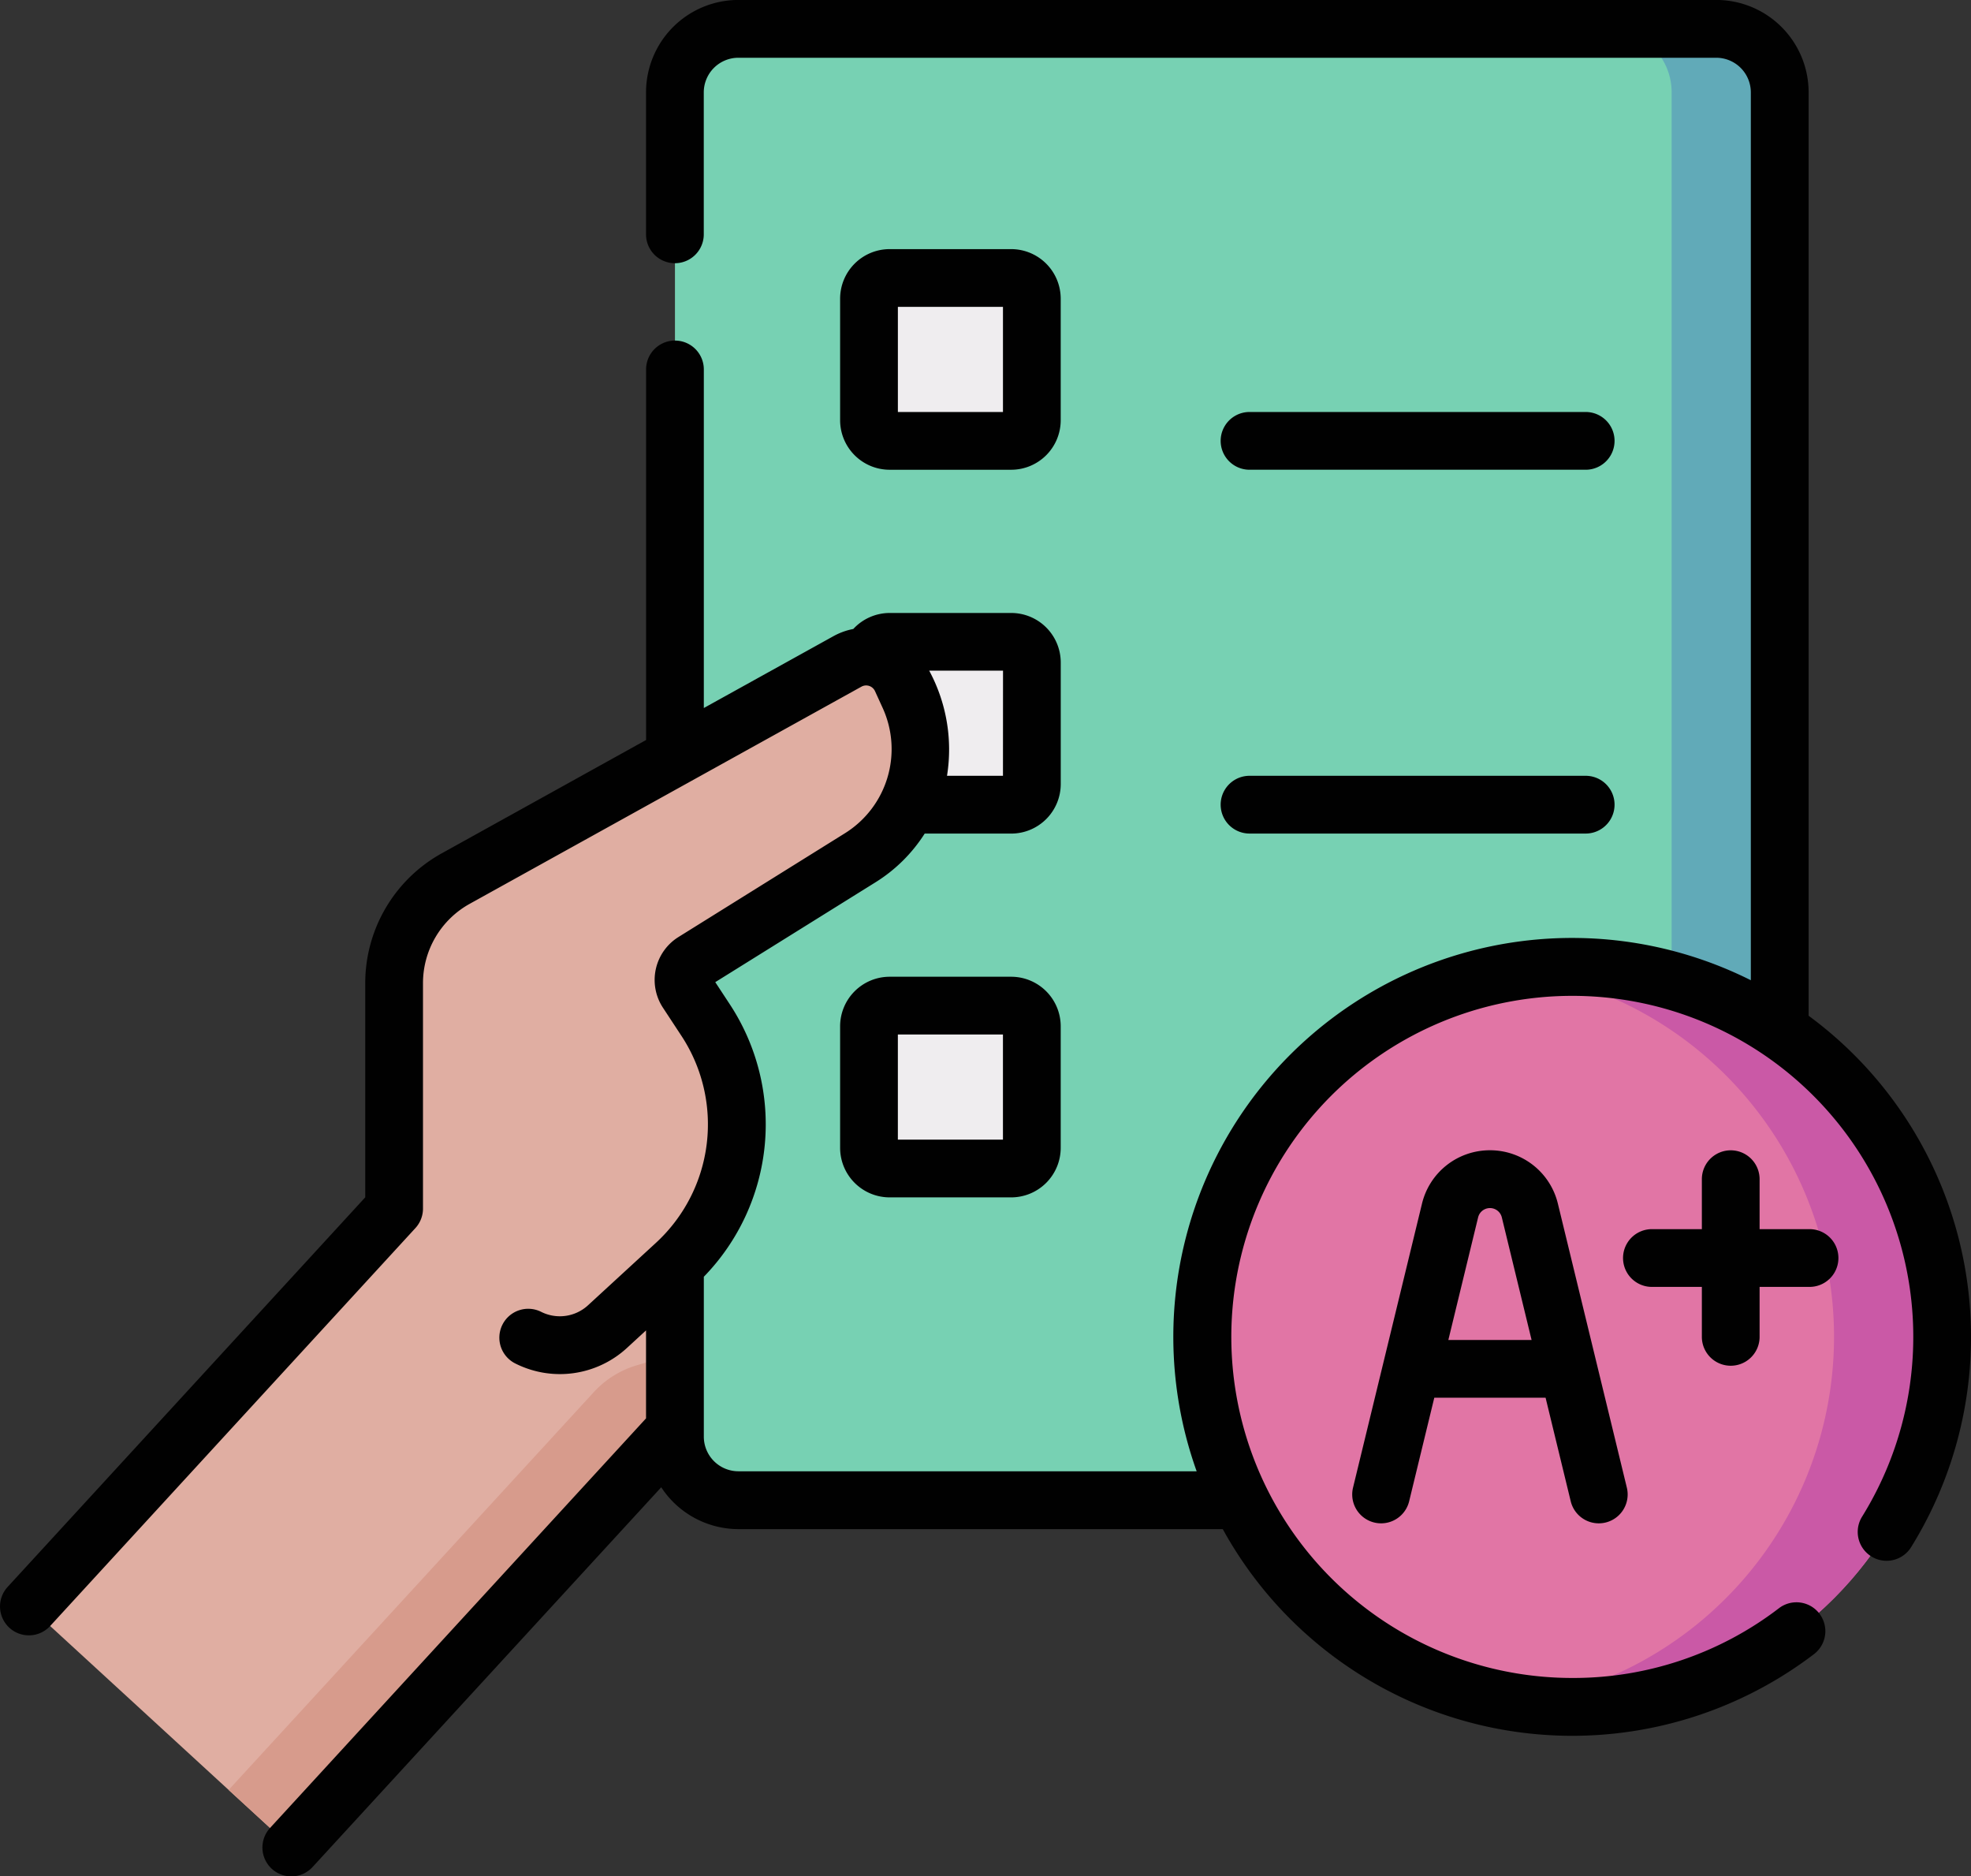 <svg xmlns="http://www.w3.org/2000/svg" width="113.058" height="107.608" viewBox="0 0 113.058 107.608">
  <rect x="0" y="0" width="113.058" height="107.608" fill="#333333" stroke="none"/>
  <g id="_036-report_card" data-name="036-report card" transform="translate(-0.001 -12.34)">
    <path id="Path_133393" data-name="Path 133393" d="M75.2,235.972l-29.725.643L34.345,249.48,7.5,278.719l15.056,13.824L45.4,267.666,75.2,260.678Z" transform="translate(-5.843 -174.25)" fill="#e0aea2"/>
    <path id="Path_133394" data-name="Path 133394" d="M80.338,333.836,59.393,356.649l3.6,3.3,22.84-24.877,29.808-6.988v-5.6L82.791,332.3A5.45,5.45,0,0,0,80.338,333.836Z" transform="translate(-46.277 -241.659)" fill="#d79b8c"/>
    <path id="Path_133395" data-name="Path 133395" d="M175.331,23.479v77.1a3.641,3.641,0,0,0,3.641,3.641h56.09a3.641,3.641,0,0,0,3.641-3.641v-77.1a3.641,3.641,0,0,0-3.641-3.641h-56.09a3.641,3.641,0,0,0-3.641,3.641Z" transform="translate(-136.614 -5.842)" fill="#77d1b3"/>
    <path id="Path_133396" data-name="Path 133396" d="M423.94,19.838h-6.2a3.641,3.641,0,0,1,3.641,3.641v77.1a3.641,3.641,0,0,1-3.641,3.641h6.2a3.641,3.641,0,0,0,3.641-3.641v-77.1a3.641,3.641,0,0,0-3.641-3.641Z" transform="translate(-325.493 -5.842)" fill="#61aab8"/>
    <g id="Group_175252" data-name="Group 175252" transform="translate(49.848 28.283)">
      <path id="Path_133397" data-name="Path 133397" d="M225.739,85.723V92.7a1.184,1.184,0,0,0,1.184,1.184H233.9a1.184,1.184,0,0,0,1.184-1.184V85.723a1.184,1.184,0,0,0-1.184-1.184h-6.973A1.184,1.184,0,0,0,225.739,85.723Z" transform="translate(-225.739 -84.539)" fill="#efedef"/>
      <path id="Path_133398" data-name="Path 133398" d="M225.739,180.21v6.973a1.184,1.184,0,0,0,1.184,1.184H233.9a1.184,1.184,0,0,0,1.184-1.184V180.21a1.184,1.184,0,0,0-1.184-1.184h-6.973A1.184,1.184,0,0,0,225.739,180.21Z" transform="translate(-225.739 -158.162)" fill="#efedef"/>
      <path id="Path_133399" data-name="Path 133399" d="M225.739,274.7v6.973a1.184,1.184,0,0,0,1.184,1.184H233.9a1.184,1.184,0,0,0,1.184-1.184V274.7a1.184,1.184,0,0,0-1.184-1.184h-6.973A1.183,1.183,0,0,0,225.739,274.7Z" transform="translate(-225.739 -231.785)" fill="#efedef"/>
    </g>
    <path id="Path_133400" data-name="Path 133400" d="M131.912,185.12l-.444-.972a2.213,2.213,0,0,0-3.086-1.016L105.91,195.586a6.855,6.855,0,0,0-3.532,6V215.6a4.06,4.06,0,0,0,2.269,3.643l5.447,2.678a4.059,4.059,0,0,0,4.538-.654l3.862-3.55a10.925,10.925,0,0,0,1.74-14.038l-1.051-1.6a1.243,1.243,0,0,1,.382-1.737l9.557-5.956A7.33,7.33,0,0,0,131.912,185.12Z" transform="translate(-79.77 -132.862)" fill="#e0aea2"/>
    <circle id="Ellipse_3927" data-name="Ellipse 3927" cx="21.222" cy="21.222" r="21.222" transform="translate(68.958 67.781)" fill="#e175a5"/>
    <path id="Path_133401" data-name="Path 133401" d="M397.448,263.414a21.376,21.376,0,0,0-3.1.226,21.224,21.224,0,0,1,0,41.992,21.223,21.223,0,1,0,3.1-42.218Z" transform="translate(-307.267 -195.633)" fill="#ca59a6"/>
    <g id="Group_175253" data-name="Group 175253" transform="translate(0.001 12.34)">
      <path id="Path_133402" data-name="Path 133402" d="M221.079,89.692h6.973a2.843,2.843,0,0,0,2.84-2.84V79.879a2.843,2.843,0,0,0-2.84-2.84h-6.973a2.843,2.843,0,0,0-2.84,2.84v6.973A2.843,2.843,0,0,0,221.079,89.692Zm.473-9.341h6.028V86.38h-6.028Z" transform="translate(-170.049 -62.752)" fill="#010101"/>
      <path id="Path_133403" data-name="Path 133403" d="M318.744,122.651h19.282a1.656,1.656,0,1,0,0-3.312H318.744a1.656,1.656,0,1,0,0,3.312Z" transform="translate(-247.07 -95.712)" fill="#010101"/>
      <path id="Path_133404" data-name="Path 133404" d="M318.744,217.138h19.282a1.656,1.656,0,1,0,0-3.312H318.744a1.656,1.656,0,1,0,0,3.312Z" transform="translate(-247.07 -169.335)" fill="#010101"/>
      <path id="Path_133405" data-name="Path 133405" d="M228.052,266.014h-6.973a2.843,2.843,0,0,0-2.84,2.84v6.973a2.843,2.843,0,0,0,2.84,2.84h6.973a2.843,2.843,0,0,0,2.84-2.84v-6.973A2.843,2.843,0,0,0,228.052,266.014Zm-.473,9.341h-6.028v-6.028h6.028Z" transform="translate(-170.049 -209.999)" fill="#010101"/>
      <path id="Path_133406" data-name="Path 133406" d="M103.745,70.592V17.637a5.3,5.3,0,0,0-5.3-5.3H42.358a5.3,5.3,0,0,0-5.3,5.3v8.142a1.656,1.656,0,0,0,3.312,0V17.637a1.987,1.987,0,0,1,1.985-1.985h56.09a1.987,1.987,0,0,1,1.985,1.985V68.555A22.876,22.876,0,0,0,68.642,96.716H42.358a1.986,1.986,0,0,1-1.985-1.983V85.56a12.53,12.53,0,0,0,1.475-15.648l-.819-1.247,9.2-5.732a8.926,8.926,0,0,0,2.813-2.788h4.964a2.843,2.843,0,0,0,2.84-2.84V50.332a2.843,2.843,0,0,0-2.84-2.839H51.032a2.847,2.847,0,0,0-2.085.918,3.86,3.86,0,0,0-1.138.412l-7.436,4.121V33.527a1.656,1.656,0,0,0-3.312,0V54.778l-11.724,6.5a8.514,8.514,0,0,0-4.366,6.868q-.02.287-.019.577V81.005L.438,103.349a1.656,1.656,0,1,0,2.44,2.24L23.828,82.77a1.655,1.655,0,0,0,.436-1.12V68.72a5.2,5.2,0,0,1,2.679-4.547l0,0L49.414,51.719a.558.558,0,0,1,.777.256l.444.972a5.687,5.687,0,0,1-2.16,7.174l-9.557,5.956a2.9,2.9,0,0,0-.891,4.052l1.051,1.6A9.235,9.235,0,0,1,37.6,83.639l-3.862,3.55a2.389,2.389,0,0,1-2.687.388,1.656,1.656,0,1,0-1.461,2.972,5.681,5.681,0,0,0,6.39-.921l1.078-.991v5.045l-21.568,23.49a1.656,1.656,0,1,0,2.44,2.24l20-21.779a5.3,5.3,0,0,0,4.429,2.4H70.14a22.874,22.874,0,0,0,33.913,7.169,1.656,1.656,0,1,0-2.01-2.633,19.386,19.386,0,0,1-11.862,4,19.559,19.559,0,1,1,16.63-9.25,1.656,1.656,0,0,0,2.813,1.749,22.87,22.87,0,0,0-5.878-30.476ZM57.532,56.832h-3.21A9.526,9.526,0,0,0,53.3,50.8h4.235Z" transform="translate(-0.001 -12.34)" fill="#010101"/>
      <path id="Path_133407" data-name="Path 133407" d="M359.167,311.076a4,4,0,0,0-3.9,3.064l-3.955,16.284a1.656,1.656,0,1,0,3.219.782l1.442-5.938h6.384l1.442,5.938a1.656,1.656,0,0,0,3.219-.782l-3.955-16.283A4,4,0,0,0,359.167,311.076Zm-2.388,10.88,1.708-7.033a.7.7,0,0,1,1.359,0l1.708,7.033Z" transform="translate(-273.701 -245.11)" fill="#010101"/>
      <path id="Path_133408" data-name="Path 133408" d="M432.312,315.6h-2.865v-2.865a1.656,1.656,0,0,0-3.312,0V315.6H423.27a1.656,1.656,0,0,0,0,3.312h2.865v2.865a1.656,1.656,0,0,0,3.312,0v-2.865h2.865a1.656,1.656,0,0,0,0-3.312Z" transform="translate(-328.515 -245.11)" fill="#010101"/>
    </g>
  </g>
</svg>
